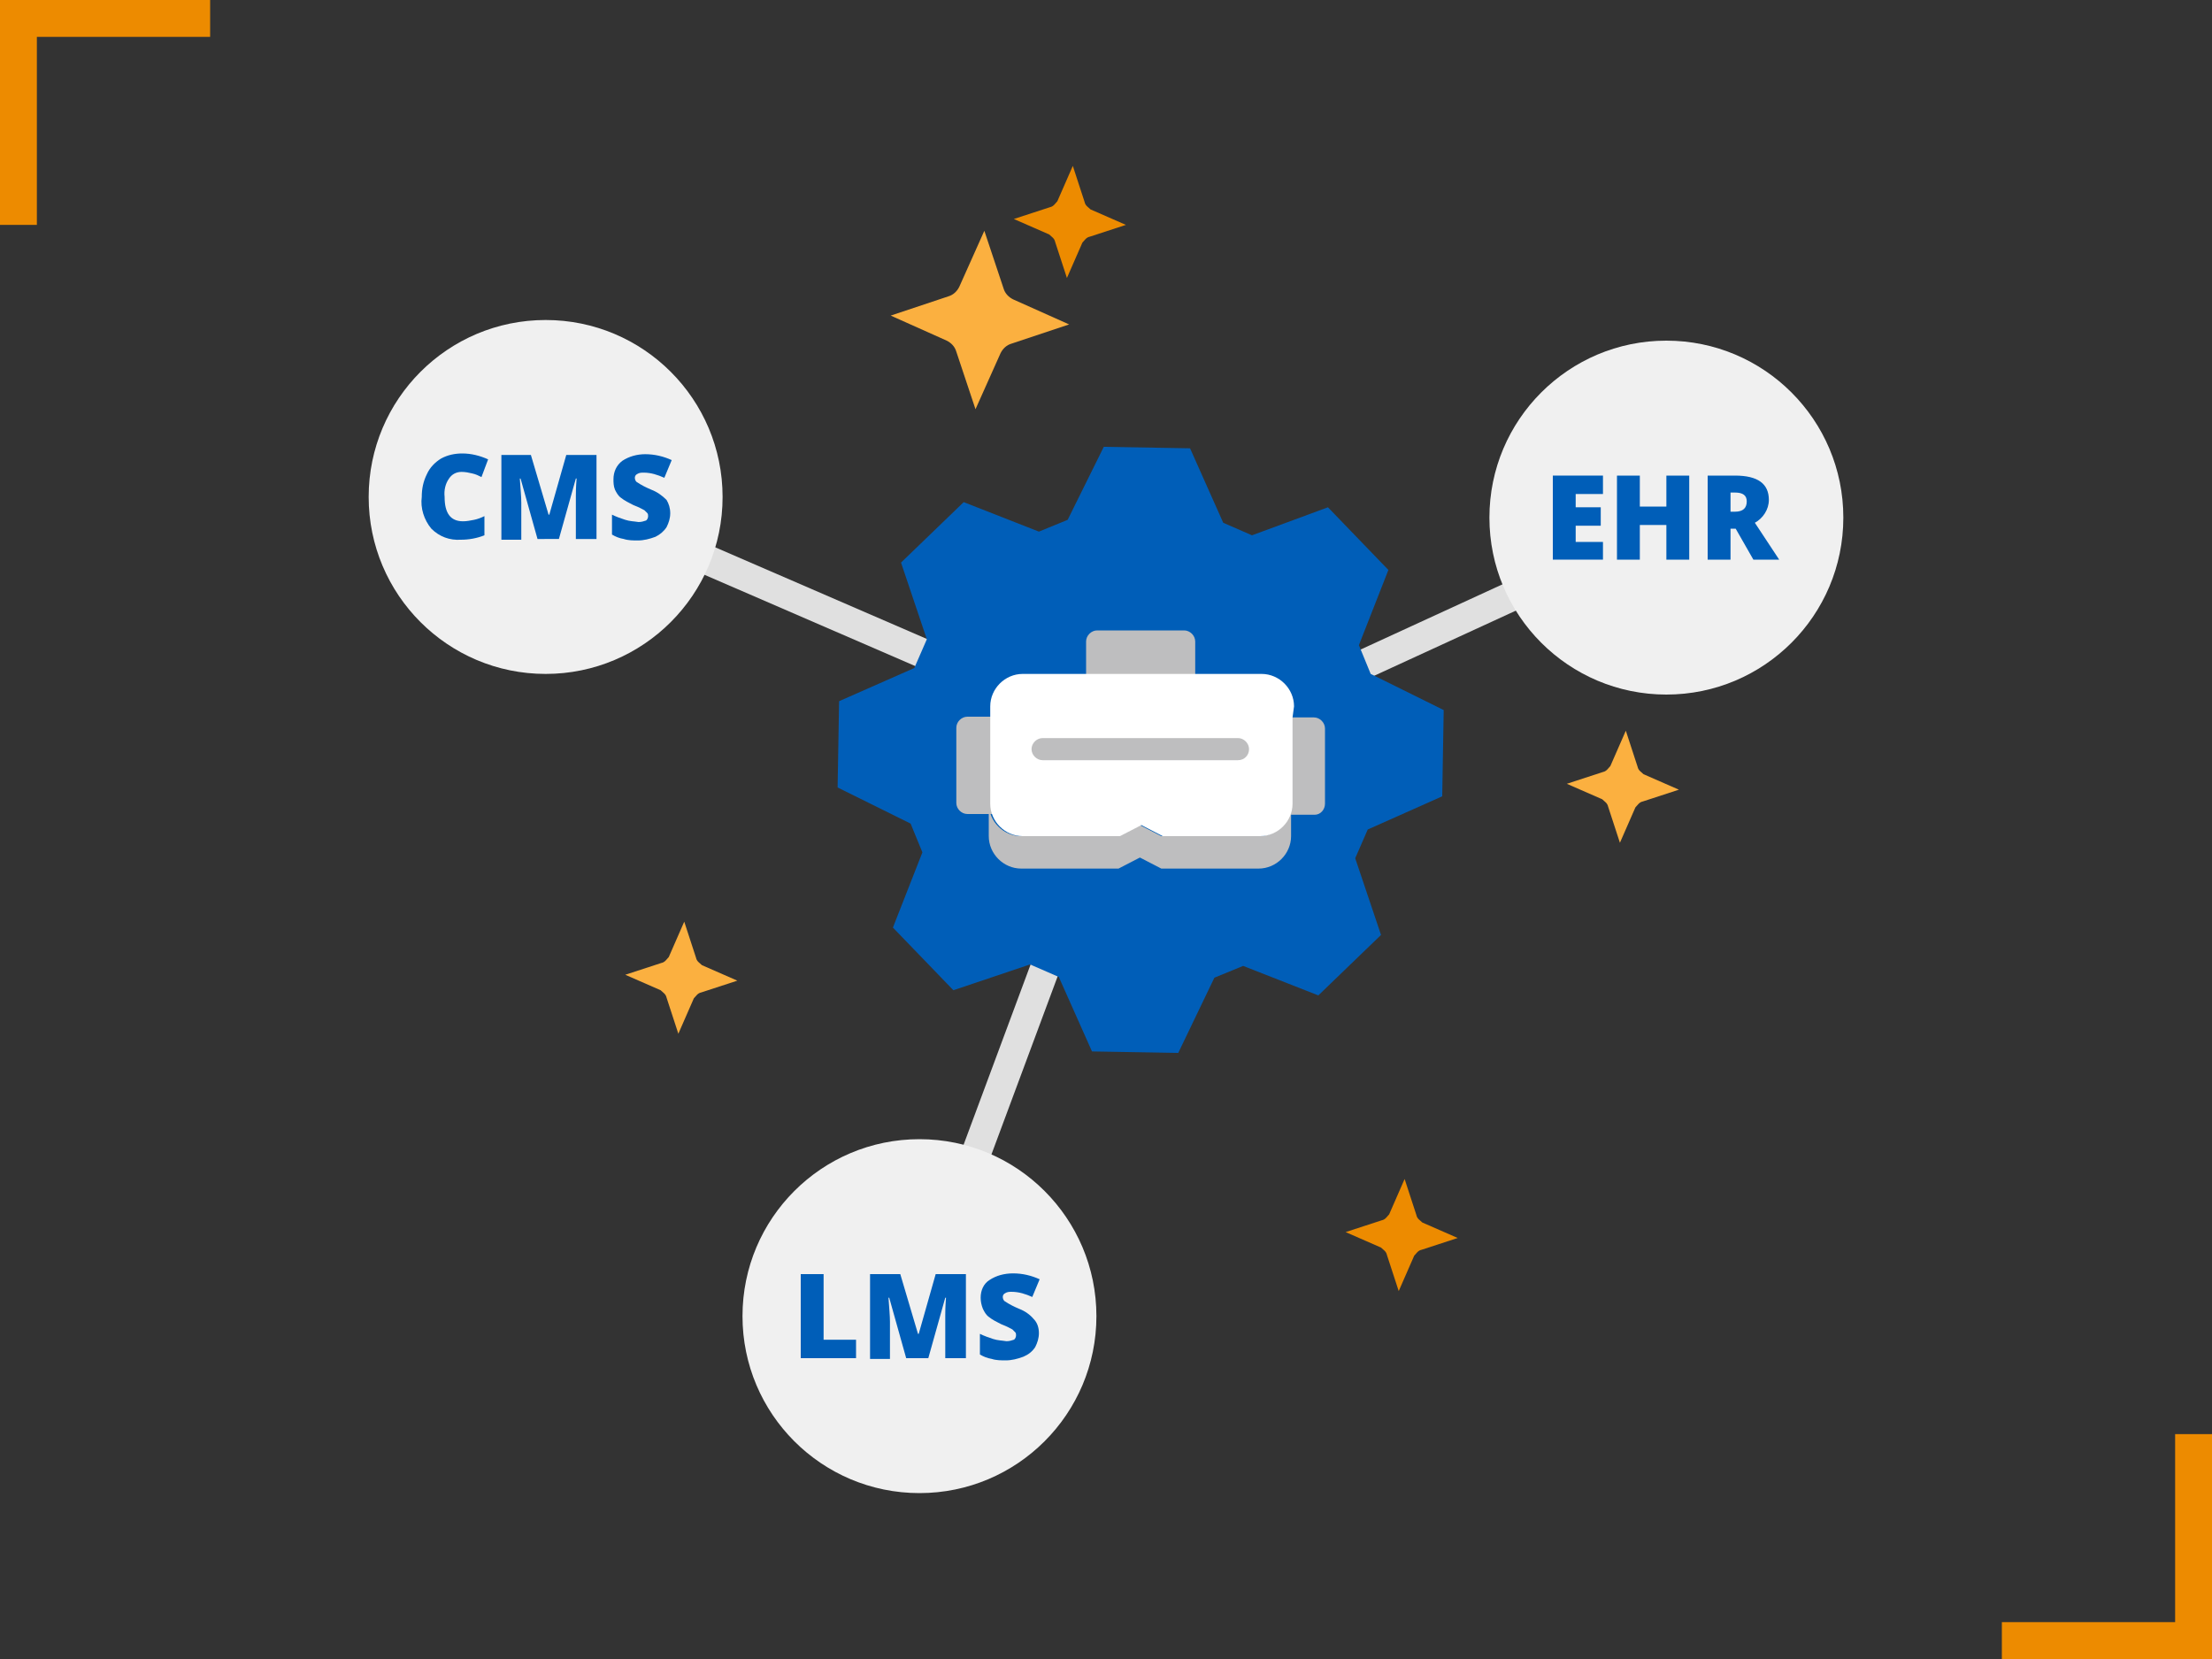 <?xml version="1.0" encoding="utf-8"?>
<!-- Generator: Adobe Illustrator 22.0.1, SVG Export Plug-In . SVG Version: 6.00 Build 0)  -->
<svg version="1.1" id="design" xmlns="http://www.w3.org/2000/svg" xmlns:xlink="http://www.w3.org/1999/xlink" x="0px" y="0px"
	 viewBox="0 0 300 225" style="enable-background:new 0 0 300 225;" xml:space="preserve">
<rect x="0" y="0" width="300" height="225" fill="#333333" stroke="none"/>
<style type="text/css">
	.st0{fill:none;stroke:#E0E0E0;stroke-width:4;stroke-miterlimit:10;}
	.st1{fill:#ED8B00;}
	.st2{fill:#FBB040;}
	.st3{fill:#005EB8;}
	.st4{fill:#F0F0F0;}
	.st5{fill:#BEBEBF;}
	.st6{fill:#FFFFFF;}
</style>
<title>-</title>
<line class="st0" x1="155.8" y1="103.5" x2="225.2" y2="71.6"/>
<line class="st0" x1="76.2" y1="67.4" x2="153.1" y2="100.7"/>
<line class="st0" x1="153.1" y1="100.7" x2="124.4" y2="177.9"/>
<path class="st1" d="M189.7,175.1l-1.6-4.9c-0.1-0.5-0.5-0.7-0.8-1l-4.8-2.1l4.9-1.6c0.5-0.1,0.7-0.5,1-0.8l2.1-4.8l1.6,4.9
	c0.1,0.5,0.5,0.7,0.8,1l4.8,2.1l-4.9,1.6c-0.5,0.1-0.7,0.5-1,0.8L189.7,175.1z"/>
<path class="st2" d="M219.7,114.3l-1.6-4.9c-0.1-0.5-0.5-0.7-0.8-1l-4.8-2.1l4.9-1.6c0.5-0.1,0.7-0.5,1-0.8l2.1-4.8l1.6,4.9
	c0.1,0.5,0.5,0.7,0.8,1l4.8,2.1l-4.9,1.6c-0.5,0.1-0.7,0.5-1,0.8L219.7,114.3z"/>
<path class="st2" d="M92,140.2l-1.6-4.9c-0.1-0.5-0.5-0.7-0.8-1l-4.8-2.1l4.9-1.6c0.5-0.1,0.7-0.5,1-0.8l2.1-4.8l1.6,4.9
	c0.1,0.5,0.5,0.7,0.8,1l4.8,2.1l-4.9,1.6c-0.5,0.1-0.7,0.5-1,0.8L92,140.2z"/>
<path class="st1" d="M144.7,37.7l-1.6-4.9c-0.1-0.5-0.5-0.7-0.8-1l-4.8-2.1l4.9-1.6c0.5-0.1,0.7-0.5,1-0.8l2.1-4.8l1.6,4.9
	c0.1,0.5,0.5,0.7,0.8,1l4.8,2.1l-4.9,1.6c-0.5,0.1-0.7,0.5-1,0.8L144.7,37.7z"/>
<path class="st2" d="M132.3,55.5l-2.6-7.8c-0.2-0.7-0.7-1.2-1.3-1.5l-7.6-3.4l7.8-2.6c0.7-0.2,1.2-0.7,1.5-1.3l3.4-7.6l2.6,7.8
	c0.2,0.7,0.7,1.2,1.3,1.5L145,44l-7.8,2.6c-0.7,0.2-1.2,0.7-1.5,1.3L132.3,55.5z"/>
<path class="st3" d="M159.8,142.8l-11.7-0.2l-4.5-10.1l-3.9-1.7l-10.4,3.5l-8.2-8.5l4-10.2l-1.6-3.9l-9.9-4.9l0.2-11.7l10.2-4.5
	l1.7-3.9l-3.5-10.4l8.5-8.2l10.2,4l3.9-1.6l4.9-9.9l11.7,0.2l4.5,10.1l3.9,1.7l10.3-3.8l8.2,8.5l-4,10.2l1.6,3.9l9.9,4.9l-0.2,11.7
	l-10.1,4.5l-1.7,3.9l3.5,10.4l-8.5,8.2l-10.2-4l-3.9,1.6L159.8,142.8z"/>
<circle class="st4" cx="124.7" cy="178.5" r="24"/>
<circle class="st4" cx="226" cy="70.2" r="24"/>
<circle class="st4" cx="74" cy="67.4" r="24"/>
<path class="st3" d="M62.6,64c-0.7,0-1.3,0.3-1.7,0.9c-0.5,0.7-0.7,1.6-0.6,2.5c0,2.2,0.8,3.3,2.5,3.3c0.5,0,1-0.1,1.5-0.2
	c0.5-0.1,1-0.3,1.4-0.5v2.6c-1,0.4-2.1,0.6-3.2,0.6c-1.5,0.1-2.9-0.4-4-1.5c-1-1.2-1.5-2.8-1.3-4.3c0-1.1,0.2-2.1,0.7-3.1
	c0.4-0.9,1.1-1.6,1.9-2.1c0.9-0.5,1.9-0.7,2.9-0.7c1.2,0,2.4,0.3,3.5,0.8l-0.9,2.4c-0.4-0.2-0.8-0.4-1.3-0.5
	C63.6,64.1,63.1,64,62.6,64z"/>
<path class="st3" d="M72.9,73.1l-2.3-8.2h-0.1c0.1,1.4,0.2,2.5,0.2,3.3v5h-2.7V61.7H72l2.4,8.1h0.1l2.3-8.1h4.1v11.4h-2.8v-5
	c0-0.3,0-0.6,0-0.9c0-0.3,0-1.1,0.1-2.3h-0.1l-2.3,8.2H72.9z"/>
<path class="st3" d="M90.9,69.6c0,0.7-0.2,1.3-0.5,1.9c-0.4,0.6-0.9,1-1.5,1.3c-0.8,0.3-1.6,0.5-2.4,0.5c-0.6,0-1.3,0-1.9-0.2
	c-0.6-0.1-1.1-0.3-1.6-0.6v-2.7c0.6,0.3,1.2,0.5,1.8,0.7c0.6,0.2,1.2,0.2,1.8,0.3c0.4,0,0.7-0.1,1-0.2c0.2-0.1,0.3-0.4,0.3-0.6
	c0-0.1,0-0.3-0.1-0.4c-0.1-0.1-0.3-0.3-0.4-0.4c-0.2-0.1-0.7-0.4-1.5-0.7c-0.6-0.3-1.2-0.6-1.7-1c-0.4-0.3-0.6-0.7-0.8-1.1
	c-0.2-0.5-0.2-1-0.2-1.4c0-1,0.4-1.9,1.2-2.5c0.9-0.6,2-0.9,3.1-0.9c1.3,0,2.5,0.3,3.6,0.8l-1,2.4c-0.9-0.4-1.8-0.7-2.8-0.7
	c-0.3,0-0.6,0-0.9,0.2c-0.2,0.1-0.3,0.3-0.3,0.5c0,0.2,0.1,0.5,0.3,0.6c0.6,0.4,1.2,0.7,1.9,1c0.8,0.3,1.5,0.8,2.1,1.4
	C90.7,68.3,90.9,68.9,90.9,69.6z"/>
<path class="st3" d="M217.4,75.9h-6.8V64.5h6.8V67h-3.7v1.8h3.4v2.5h-3.4v2.2h3.7V75.9z"/>
<path class="st3" d="M229.1,75.9H226v-4.7h-3.6v4.7h-3.1V64.5h3.1v4.2h3.6v-4.2h3.1V75.9z"/>
<path class="st3" d="M234.7,71.7v4.2h-3.1V64.5h3.7c3.1,0,4.6,1.1,4.6,3.3c0,1.3-0.8,2.5-1.9,3.1l3.3,5h-3.5l-2.4-4.2L234.7,71.7z
	 M234.7,69.4h0.6c1.1,0,1.6-0.5,1.6-1.4c0-0.8-0.5-1.2-1.6-1.2h-0.6V69.4z"/>
<path class="st3" d="M108.6,184.2v-11.4h3.1v8.9h4.4v2.5H108.6z"/>
<path class="st3" d="M122.9,184.2l-2.3-8.2h-0.1c0.1,1.4,0.2,2.5,0.2,3.3v5h-2.7v-11.5h4.1l2.4,8.1h0.1l2.3-8.1h4.1v11.4h-2.8v-5
	c0-0.3,0-0.6,0-0.9s0-1.1,0.1-2.3h-0.1l-2.3,8.2H122.9z"/>
<path class="st3" d="M140.9,180.8c0,0.7-0.2,1.3-0.5,1.9c-0.4,0.6-0.9,1-1.6,1.3c-0.8,0.3-1.6,0.5-2.4,0.5c-0.6,0-1.3,0-1.9-0.2
	c-0.6-0.1-1.1-0.3-1.6-0.6v-2.8c0.6,0.3,1.2,0.5,1.8,0.7c0.6,0.2,1.2,0.2,1.8,0.3c0.4,0,0.7-0.1,1-0.2c0.2-0.1,0.3-0.4,0.3-0.6
	c0-0.1,0-0.3-0.1-0.4c-0.1-0.1-0.3-0.3-0.4-0.4c-0.2-0.1-0.7-0.4-1.5-0.7c-0.6-0.3-1.2-0.6-1.7-1c-0.4-0.3-0.6-0.7-0.8-1.1
	c-0.2-0.5-0.3-1-0.3-1.5c0-1,0.4-1.9,1.2-2.4c0.9-0.6,2-0.9,3.2-0.9c1.3,0,2.5,0.3,3.6,0.8l-1,2.4c-0.9-0.4-1.8-0.7-2.8-0.7
	c-0.3,0-0.6,0-0.9,0.2c-0.2,0.1-0.3,0.3-0.3,0.5c0,0.2,0.1,0.5,0.3,0.6c0.6,0.4,1.2,0.7,1.9,1c0.8,0.3,1.5,0.8,2,1.4
	C140.7,179.4,140.9,180.1,140.9,180.8z"/>
<path class="st5" d="M160.6,85.5c0.8,0,1.5,0.7,1.5,1.5l0,0v5.9c0,0.8-0.7,1.5-1.5,1.5l0,0h-11.8c-0.8,0-1.5-0.7-1.5-1.5l0,0V87
	c0-0.8,0.7-1.5,1.5-1.5H160.6z"/>
<path class="st5" d="M134.1,109c0,2.4,2,4.4,4.4,4.4h13.2l2.9-1.5l2.9,1.5h13.2c2.4,0,4.4-2,4.4-4.4v4.4c0,2.4-2,4.4-4.4,4.4h-13.2
	l-2.9-1.5l-2.9,1.5h-13.2c-2.4,0-4.4-2-4.4-4.4C134.1,113.4,134.1,109,134.1,109z"/>
<path class="st5" d="M178.2,97.3c0.8,0,1.5,0.7,1.5,1.5l0,0V109c0,0.8-0.6,1.5-1.4,1.5c0,0,0,0,0,0h-20.6c-0.8,0-1.5-0.3-1.5-0.7
	v-11c0-0.8,0.7-1.5,1.5-1.5l0,0L178.2,97.3z"/>
<path class="st5" d="M137.1,107.5v2.2c-0.4,0.4-0.9,0.7-1.5,0.7h-4.4c-0.8,0-1.5-0.7-1.5-1.5l0,0V98.7c0-0.8,0.7-1.5,1.5-1.5l0,0
	h4.4c0.8,0,1.5,0.7,1.5,1.5l0,0V107.5z"/>
<path class="st6" d="M175.3,97.3V109c0,2.4-2,4.4-4.4,4.4h-13.2l-2.9-1.5l-2.9,1.5h-13.2c-2.4,0-4.4-2-4.4-4.4V95.8
	c0-2.4,2-4.4,4.4-4.4h32.4c2.4,0,4.4,2,4.4,4.4L175.3,97.3z"/>
<path class="st5" d="M167.9,103.1h-26.5c-0.8,0-1.5-0.7-1.5-1.5s0.7-1.5,1.5-1.5l0,0h26.5c0.8,0,1.5,0.7,1.5,1.5
	S168.8,103.1,167.9,103.1z"/>
<g>
	<g>
		<g>
			<polygon class="st1" points="4,29.5 1,29.5 1,1 27.5,1 27.5,4 4,4 			"/>
			<path class="st1" d="M5,30.5H0V0h28.5v5H5V30.5z M2,28.5h1V3h23.5V2H2V28.5z"/>
		</g>
	</g>
	<g>
		<g>
			<polygon class="st1" points="296,195.5 299,195.5 299,224 272.5,224 272.5,221 296,221 			"/>
			<path class="st1" d="M295,194.5h5V225h-28.5v-5H295V194.5z M298,196.5h-1V222h-23.5v1H298V196.5z"/>
		</g>
	</g>
</g>
</svg>
